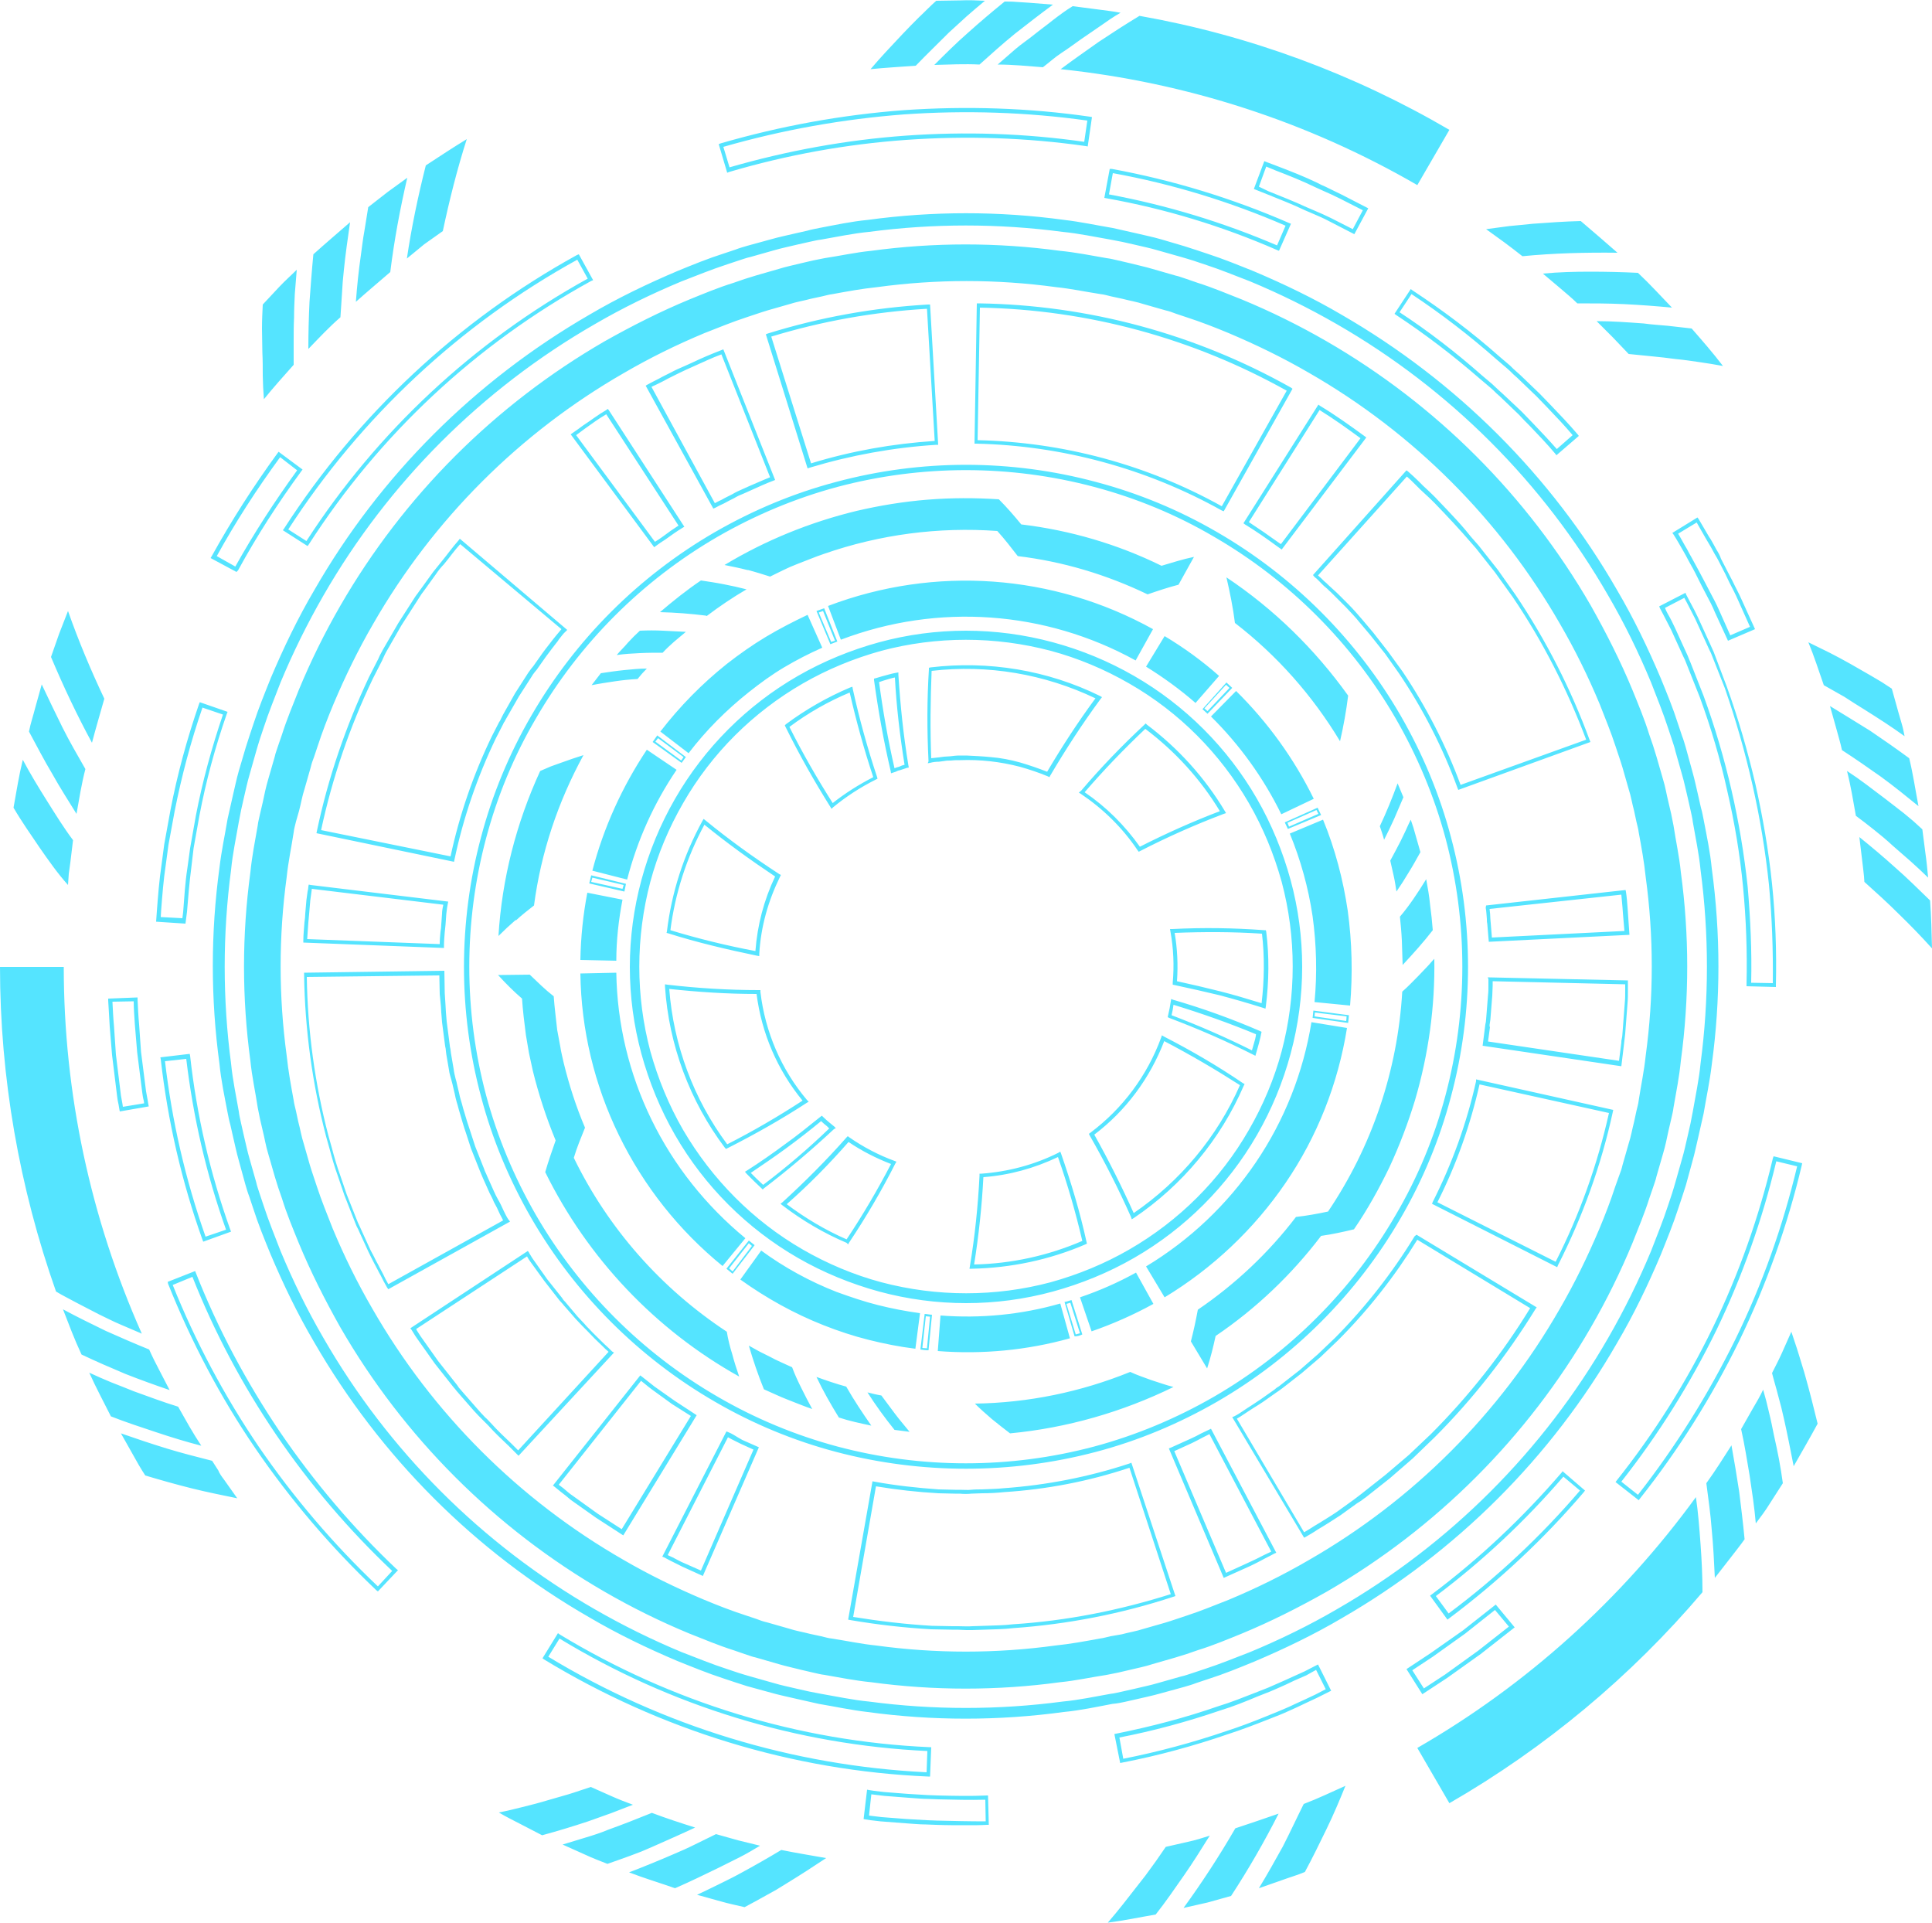 <?xml version="1.0" encoding="UTF-8"?>
<!DOCTYPE svg PUBLIC '-//W3C//DTD SVG 1.0//EN'
          'http://www.w3.org/TR/2001/REC-SVG-20010904/DTD/svg10.dtd'>
<svg height="497.5" preserveAspectRatio="xMidYMid meet" version="1.0" viewBox="0.0 -0.1 500.0 497.5" width="500.0" xmlns="http://www.w3.org/2000/svg" xmlns:xlink="http://www.w3.org/1999/xlink" zoomAndPan="magnify"
><g id="change1_1"
  ><path d="M131.6,315.5c-0.5-0.7-0.9-1.6-1.3-2.4c-0.2-0.4-0.4-0.9-0.6-1.3c-0.2-0.4-0.5-1-0.8-1.5 c-0.4-0.7-0.8-1.5-1.1-2.2l-1.7-3.8c-0.1-0.2-0.2-0.5-0.3-0.7c-0.1-0.2-0.4-0.8-0.5-1.2l-2.3-5.8l-1.3-4c-0.6-1.7-1.1-3.4-1.6-5.1 c-0.3-0.9-0.5-1.9-0.8-2.8c-0.2-0.7-0.4-1.4-0.5-2l-0.5-2.1c-0.1-0.5-0.2-1-0.4-1.6c-0.2-0.8-0.4-1.6-0.5-2.5l-0.7-4.1 c0-0.3-0.1-0.5-0.1-0.8s-0.2-0.8-0.2-1.2l-0.8-6.2c-0.1-0.8-0.1-1.6-0.2-2.4c0-0.6-0.1-1.2-0.1-1.8l-0.2-3.1l-0.1-5.8l-36.3,0.5v0.5 c0.2,14.1,2.1,28.2,5.7,41.9c0.3,1,0.6,2.1,0.9,3.2c0.6,2.3,1.3,4.7,2.1,6.9l1.7,5l2.9,7.4c0.2,0.5,0.4,1,0.7,1.5l0.4,0.9l2.2,4.8 c0.5,1,1,2.1,1.5,3c0.3,0.6,0.6,1.1,0.9,1.7c0.3,0.6,0.5,1,0.8,1.5c0.5,1,1.1,2.2,1.7,3.2l0.3,0.4L132,316L131.6,315.5z M100.5,332.2c-0.5-0.9-1-1.8-1.4-2.7l-0.8-1.5c-0.3-0.6-0.6-1.2-0.9-1.7c-0.5-1-1-2-1.5-2.9l-2.2-4.8l-0.4-0.9 c-0.2-0.5-0.5-1-0.7-1.5l-2.9-7.3l-1.7-5c-0.8-2.2-1.5-4.6-2.1-6.9c-0.3-1-0.6-2.1-0.9-3.2c-3.5-13.4-5.4-27.2-5.6-41.1l34.3-0.4 l0.1,4.8l0.3,3.1c0,0.6,0.1,1.2,0.1,1.7c0.1,0.8,0.1,1.6,0.2,2.5l0.8,6.2c0.1,0.4,0.2,0.9,0.2,1.3c0,0.3,0.1,0.5,0.1,0.8l0.7,4.1 c0.1,0.9,0.4,1.7,0.6,2.5c0.1,0.5,0.3,1,0.4,1.6l0.5,2.1c0.1,0.6,0.3,1.4,0.5,2.1c0.3,0.9,0.5,1.9,0.8,2.8c0.5,1.7,1,3.5,1.6,5.2 l1.3,4l2.3,5.8c0.2,0.4,0.3,0.8,0.5,1.2c0.1,0.2,0.2,0.5,0.3,0.7l1.7,3.8c0.4,0.8,0.8,1.5,1.1,2.3c0.3,0.5,0.5,1,0.8,1.5 c0.2,0.5,0.4,0.8,0.6,1.3c0.3,0.7,0.7,1.3,1,2L100.5,332.2z M304.2,412.9l-11.4-34.5l-0.5,0.2c-10.6,3.5-21.5,5.6-32.6,6.4 c-1.8,0.2-3.7,0.2-5.6,0.3c-0.9,0-1.9,0-2.8,0.1c-0.9,0.1-1.9,0-2.9,0h-1.3l-4.2-0.1c-5.6-0.4-11.1-1-16.6-2l-0.5-0.1l-6.3,35.8 l0.5,0.1c7,1.2,14,2,21,2.4l5.3,0.1h1.5c0.7,0,1.5,0.1,2.3,0.1c0.5,0,1,0,1.5,0l3.1-0.1c2.5-0.1,5-0.1,7.5-0.4 c14.1-1,28-3.7,41.4-8.1L304.2,412.9z M262.2,420.2c-2.5,0.3-5,0.3-7.4,0.4l-3.1,0.1c-1.2,0.1-2.5,0-3.7,0h-1.5l-5.3-0.1 c-6.8-0.4-13.6-1.2-20.4-2.3l5.9-33.8c5.4,0.9,10.8,1.5,16.2,1.8l4.2,0.1h1.3c1,0.1,2,0.1,3,0c0.9,0,1.8-0.1,2.8-0.1 c1.9,0,3.8-0.1,5.7-0.3c11-0.7,21.9-2.8,32.4-6.3l10.7,32.7C289.7,416.6,276.1,419.3,262.2,420.2L262.2,420.2z M158.4,349.6 c-0.6-0.6-1.3-1.3-2-1.9c-1.3-1.3-2.7-2.6-4-4c-0.4-0.4-0.8-0.8-1.2-1.3c-0.6-0.6-1.1-1.2-1.7-1.8l-2.7-3.2l-0.5-0.6 c-0.3-0.3-0.6-0.6-0.8-1l-3.9-4.9l-3.6-5.1c-0.2-0.3-0.5-0.7-0.7-1.1c-0.1-0.2-0.3-0.4-0.4-0.7l-0.3-0.4l-30.4,20l0.3,0.4l0.5,0.8 c0.3,0.5,0.6,1,0.9,1.4l4.6,6.5l4.9,6.2c0.4,0.4,0.7,0.9,1.1,1.3c0.2,0.2,0.4,0.5,0.6,0.7l3.5,4c0.7,0.8,1.5,1.6,2.3,2.4l1.4,1.4 c1.7,1.9,3.6,3.7,5.4,5.4l2.1,2.1l0.4,0.4l24.7-26.7L158.4,349.6z M134.1,375.2l-1.7-1.7c-1.8-1.7-3.7-3.5-5.4-5.4 c-0.5-0.5-0.9-1-1.4-1.4c-0.8-0.8-1.5-1.6-2.2-2.4l-3.5-4c-0.2-0.2-0.4-0.5-0.6-0.7c-0.4-0.4-0.7-0.8-1-1.3l-4.9-6.2l-4.6-6.5 c-0.3-0.5-0.6-0.9-0.9-1.4l-0.2-0.4l28.7-18.8l0.1,0.2c0.2,0.4,0.5,0.8,0.7,1.1l3.7,5.1l3.9,5c0.3,0.3,0.6,0.7,0.9,1 c0.3,0.4,0.3,0.4,0.5,0.6l2.8,3.2c0.6,0.6,1.1,1.2,1.7,1.8c0.4,0.4,0.8,0.8,1.2,1.2c1.3,1.4,2.7,2.8,4,4c0.5,0.5,1,1,1.6,1.5 L134.1,375.2z M174.5,362.3l-5.1-3.6l-1.9-1.5l-1.4-1.1l-0.4-0.3l-22.6,28.5l0.4,0.3l1.6,1.3c0.9,0.7,1.7,1.3,2.6,2.1l6.5,4.6 l7.1,4.6l19-31.1L174.5,362.3z M160.9,395.6l-6.2-4l-6.4-4.6c-0.9-0.6-1.7-1.3-2.5-2l-1.2-0.9l21.3-26.9l1,0.8 c0.6,0.5,1.2,1,1.9,1.5l5.1,3.7l4.9,3.1L160.9,395.6z M189.9,371.2c-0.5-0.3-0.9-0.5-1.4-0.7l-0.5-0.2l-16.6,32.4l0.5,0.2 c0.6,0.3,1.1,0.6,1.7,0.9c1,0.5,2,1,3,1.5l5.3,2.4l14.5-33.3l-4.3-1.9C191.4,372.1,190.7,371.7,189.9,371.2z M181.4,406.3l-4.3-1.9 c-1-0.4-2-1-3-1.5l-1.3-0.6l15.6-30.5l0.9,0.5c0.8,0.4,1.6,0.8,2.4,1.2l3.3,1.5L181.4,406.3z M313,369.8c-0.7,0.3-1.4,0.7-2.1,1 c-0.9,0.5-1.9,1-2.8,1.4c-1.7,0.8-3.4,1.5-5.1,2.3l-0.5,0.2l14.2,33.5l6.9-3.1c1.3-0.6,2.6-1.3,3.9-2c0.8-0.4,1.6-0.8,2.3-1.2 l0.5-0.2l-16.9-32.1L313,369.8z M327.1,402.3c-1.3,0.7-2.6,1.3-3.9,1.9l-5.9,2.7l-13.4-31.5c1.5-0.7,3.1-1.4,4.6-2.1 c1-0.5,2-1,2.9-1.5l1.6-0.8l16,30.4L327.1,402.3z M298.3,430.5l5.9-1.7c1-0.3,2-0.6,2.9-0.9l2.9-1c3.9-1.2,7.7-2.8,11.4-4.3 c7.5-3.1,14.8-6.8,21.9-10.8c28.4-16.4,52-40,68.4-68.4c4.1-7.1,7.7-14.4,10.8-21.9c1.5-3.8,3.1-7.6,4.3-11.4l1-2.9 c0.3-1,0.7-1.9,0.9-2.9l1.7-5.9c0.6-2,1-4,1.4-5.9l0.7-3c0.2-1,0.5-2,0.6-3c0.7-4,1.5-8,1.9-12.1c2.2-16.2,2.2-32.6,0-48.8 c-0.4-4.1-1.3-8.1-1.9-12.1c-0.2-1-0.4-2-0.6-3l-0.7-3c-0.5-2-0.8-4-1.4-5.9l-1.7-5.9c-0.3-1-0.6-2-0.9-2.9l-1-2.9 c-1.2-3.9-2.8-7.7-4.3-11.4c-3.1-7.5-6.8-14.8-10.8-21.9c-16.4-28.4-40-52-68.4-68.4c-7.1-4.1-14.4-7.7-21.9-10.8 c-3.8-1.5-7.6-3.1-11.4-4.3l-2.9-1c-1-0.3-1.9-0.7-2.9-0.9l-5.9-1.7c-2-0.6-4-1-5.9-1.5l-3-0.7c-1-0.2-2-0.5-3-0.6 c-4-0.7-8-1.5-12.1-1.9c-16.2-2.2-32.6-2.2-48.8,0c-4.1,0.4-8.1,1.3-12.1,1.9c-1,0.2-2,0.4-3,0.6l-3,0.7c-2,0.5-4,0.9-5.9,1.5 l-5.9,1.7c-1,0.3-2,0.6-2.9,0.9l-2.9,1c-3.9,1.2-7.7,2.8-11.4,4.3c-7.5,3.1-14.8,6.8-21.9,10.8c-28.4,16.4-52,40-68.4,68.4 c-4.1,7.1-7.7,14.4-10.8,21.9c-1.5,3.8-3.1,7.6-4.3,11.4l-1,2.9c-0.3,1-0.7,1.9-0.9,2.9l-1.7,5.9c-0.6,2-1,4-1.4,5.9l-0.7,3 c-0.2,1-0.5,2-0.6,3c-0.7,4-1.5,8-1.9,12.1c-2.2,16.2-2.2,32.6,0,48.8c0.4,4.1,1.3,8.1,1.9,12.1c0.2,1,0.4,2,0.6,3l0.7,3 c0.5,2,0.8,4,1.4,5.9l1.7,5.9c0.3,1,0.6,2,0.9,2.9l1,2.9c1.2,3.9,2.8,7.7,4.3,11.4c3.1,7.5,6.8,14.8,10.8,21.9 c16.4,28.4,40,52,68.4,68.4c7.1,4.1,14.4,7.7,21.9,10.8c3.8,1.5,7.6,3.1,11.4,4.3l2.9,1c1,0.3,1.9,0.7,2.9,0.9l5.9,1.7 c2,0.6,4,1,5.9,1.5l3,0.7c1,0.2,2,0.5,3,0.6c4,0.7,8,1.5,12.1,1.9c16.2,2.2,32.6,2.2,48.8,0c4.1-0.4,8.1-1.3,12.1-1.9 c1-0.2,2-0.4,3-0.6l3-0.7C294.5,431.5,296.5,431.1,298.3,430.5L298.3,430.5z M287.4,423.3c-0.9,0.2-1.9,0.5-2.8,0.6 c-3.8,0.7-7.6,1.4-11.5,1.8c-15.4,2.1-30.9,2.1-46.3,0c-3.9-0.4-7.6-1.2-11.5-1.8c-1-0.1-1.9-0.4-2.8-0.6l-2.8-0.6 c-1.9-0.5-3.8-0.8-5.6-1.4l-5.6-1.6c-0.9-0.2-1.8-0.5-2.8-0.9l-2.7-0.9c-3.7-1.2-7.3-2.6-10.9-4.1c-7.1-3-14.1-6.4-20.8-10.3 c-27-15.5-49.4-37.9-64.9-64.9c-3.9-6.7-7.3-13.6-10.3-20.8c-1.4-3.6-2.9-7.2-4.1-10.9l-0.9-2.7c-0.3-0.9-0.6-1.8-0.9-2.8l-1.6-5.6 c-0.6-1.8-0.9-3.8-1.4-5.6l-0.6-2.8c-0.2-0.9-0.5-1.9-0.6-2.8c-0.7-3.8-1.4-7.6-1.8-11.5c-2.1-15.4-2.1-30.9,0-46.3 c0.4-3.9,1.2-7.6,1.8-11.5c0.1-1,0.4-1.9,0.6-2.8l0.8-2.8c0.5-1.9,0.8-3.8,1.4-5.6l1.6-5.6c0.2-0.9,0.5-1.8,0.9-2.8l0.9-2.7 c1.2-3.7,2.6-7.3,4.1-10.9c3-7.1,6.4-14.1,10.3-20.8c15.5-27,37.9-49.4,64.9-64.9c6.7-3.9,13.6-7.3,20.8-10.3 c3.6-1.4,7.2-2.9,10.9-4.1l2.7-0.9c0.9-0.3,1.8-0.6,2.8-0.9l5.6-1.6c1.8-0.6,3.8-0.9,5.6-1.4l2.8-0.6c0.9-0.2,1.9-0.5,2.8-0.6 c3.8-0.7,7.6-1.4,11.5-1.8c15.4-2.1,30.9-2.1,46.3,0c3.9,0.4,7.6,1.2,11.5,1.8c1,0.1,1.9,0.4,2.8,0.6l2.8,0.6 c1.9,0.5,3.8,0.8,5.6,1.4l5.6,1.6c0.9,0.2,1.8,0.5,2.8,0.9l2.7,0.9c3.7,1.2,7.3,2.6,10.9,4.1c7.1,3,14.1,6.4,20.8,10.3 c27,15.5,49.4,37.9,64.9,64.9c3.9,6.7,7.3,13.6,10.3,20.8c1.4,3.6,2.9,7.2,4.1,10.9l0.9,2.7c0.3,0.9,0.6,1.8,0.9,2.8l1.6,5.6 c0.6,1.8,0.9,3.8,1.4,5.6l0.6,2.8c0.2,0.9,0.5,1.9,0.6,2.8c0.7,3.8,1.4,7.6,1.8,11.5c2.1,15.4,2.1,30.9,0,46.3 c-0.4,3.9-1.2,7.6-1.8,11.5c-0.1,1-0.4,1.9-0.6,2.8l-0.6,2.8c-0.5,1.9-0.8,3.8-1.4,5.6l-1.6,5.6c-0.2,0.9-0.5,1.8-0.9,2.8L418,307 c-1.2,3.7-2.6,7.3-4.1,10.9c-3,7.1-6.4,14.1-10.3,20.8c-15.5,27-37.9,49.4-64.9,64.9c-6.7,3.9-13.6,7.3-20.8,10.3 c-3.6,1.4-7.2,2.9-10.9,4.1l-2.7,0.9c-0.9,0.3-1.8,0.6-2.8,0.9l-5.6,1.6c-1.8,0.6-3.8,0.9-5.6,1.4L287.4,423.3z M291,440.3l3.1-0.7 c2.1-0.5,4.1-0.9,6.2-1.5l6.2-1.7c1-0.3,2.1-0.6,3.1-1l3-1c4.1-1.3,8-2.9,11.9-4.5c7.8-3.3,15.5-7,22.8-11.3 c29.6-17.1,54.2-41.6,71.2-71.2c4.3-7.3,8-15,11.3-22.8c1.6-4,3.2-7.9,4.5-11.9l1-3c0.3-1,0.7-2.1,1-3.1l1.7-6.2 c0.6-2.1,1-4.1,1.5-6.2l0.7-3.1c0.2-1,0.5-2.1,0.7-3.1c0.7-4.2,1.6-8.3,2.1-12.6c2.3-16.9,2.3-33.9,0-50.8 c-0.4-4.2-1.3-8.4-2.1-12.6c-0.2-1-0.4-2.1-0.7-3.1l-0.7-3.1c-0.5-2.1-0.9-4.1-1.5-6.2l-1.7-6.2c-0.3-1-0.6-2.1-1-3.1l-1-3 c-1.3-4.1-2.9-8-4.5-11.9c-3.3-7.8-7-15.5-11.3-22.8c-17-29.6-41.6-54.1-71.2-71.2c-7.3-4.3-15-8-22.8-11.3c-4-1.6-7.9-3.2-11.9-4.5 l-3-1c-1-0.3-2.1-0.7-3.1-1l-6.1-1.8c-2.1-0.6-4.1-1-6.2-1.5l-3.1-0.7c-1-0.2-2.1-0.5-3.1-0.7c-4.2-0.7-8.3-1.6-12.6-2.1 c-16.9-2.3-33.9-2.3-50.8,0c-4.2,0.4-8.4,1.3-12.6,2.1c-1,0.2-2.1,0.4-3.1,0.7l-3.1,0.7c-2.1,0.5-4.1,0.9-6.2,1.5l-6.2,1.7 c-1,0.3-2.1,0.6-3.1,1l-3,1c-4.1,1.3-8,2.9-11.9,4.5c-7.8,3.3-15.5,7-22.8,11.3c-29.6,17.1-54.2,41.6-71.2,71.2 c-4.3,7.3-8,15-11.3,22.8c-1.6,4-3.2,7.9-4.5,11.9l-1,3c-0.3,1-0.7,2.1-1,3.1l-1.8,6.1c-0.6,2.1-1,4.1-1.5,6.2l-0.7,3.1 c-0.2,1-0.5,2.1-0.7,3.1c-0.7,4.2-1.6,8.3-2.1,12.6c-2.3,16.9-2.3,33.9,0,50.8c0.4,4.2,1.3,8.4,2.1,12.6c0.2,1,0.4,2.1,0.7,3.1 l0.7,3.1c0.5,2.1,0.9,4.1,1.5,6.2l1.7,6.2c0.3,1,0.6,2.1,1,3.1l1,3c1.3,4.1,2.9,8,4.5,11.9c3.3,7.8,7,15.5,11.3,22.8 c17.1,29.6,41.6,54.2,71.2,71.2c7.3,4.3,15,8,22.8,11.3c4,1.6,7.9,3.2,11.9,4.5l3,1c1,0.3,2.1,0.7,3.1,1l6.2,1.7 c2.1,0.6,4.1,1,6.2,1.5l3.1,0.7c1,0.2,2.1,0.5,3.1,0.7c4.2,0.7,8.3,1.6,12.6,2.1c16.9,2.3,33.9,2.3,50.8,0c4.2-0.4,8.4-1.3,12.6-2.1 C289.1,440.7,290.1,440.5,291,440.3L291,440.3z M275,440.2c-16.6,2.2-33.5,2.2-50.1,0c-4.2-0.4-8.3-1.3-12.4-2 c-1-0.2-2.1-0.4-3.1-0.6l-3.1-0.7c-2.1-0.5-4.1-0.9-6.1-1.5l-6-1.7c-1-0.3-2.1-0.6-3-0.9l-3-1c-4-1.3-7.9-2.9-11.8-4.4 c-7.7-3.2-15.2-6.9-22.5-11.1c-29.2-16.8-53.4-41-70.2-70.2c-4.2-7.2-7.9-14.8-11.1-22.5c-1.5-3.9-3.1-7.8-4.4-11.8l-1-3 c-0.3-1-0.7-2-0.9-3l-1.7-6c-0.6-2-1-4.1-1.5-6.1l-0.7-3.1c-0.2-1-0.5-2.1-0.6-3.1c-0.7-4.1-1.6-8.2-2-12.4 c-2.2-16.6-2.2-33.5,0-50.1c0.4-4.2,1.3-8.3,2-12.4c0.2-1,0.4-2.1,0.6-3.1l0.7-3.1c0.5-2.1,0.9-4.1,1.5-6.1l1.7-6 c0.3-1,0.6-2.1,0.9-3l1-3c1.3-4,2.9-7.9,4.4-11.8c3.2-7.7,6.9-15.2,11.1-22.5c16.8-29.2,41-53.4,70.2-70.2 c7.2-4.2,14.8-7.9,22.5-11.1c3.9-1.5,7.8-3.1,11.8-4.4l3-1c1-0.3,2-0.7,3-0.9l6-1.7c2-0.6,4.1-1,6.1-1.5l3.1-0.7 c1-0.2,2.1-0.5,3.1-0.6c4.1-0.7,8.2-1.6,12.4-2c16.6-2.2,33.5-2.2,50.1,0c4.2,0.4,8.3,1.3,12.4,2c1,0.2,2.1,0.4,3.1,0.6l3.1,0.7 c2.1,0.5,4.1,0.9,6.1,1.5l6,1.7c1,0.3,2.1,0.6,3,0.9l3,1c4,1.3,7.9,2.9,11.8,4.4c7.7,3.2,15.2,6.9,22.5,11.1 c29.2,16.8,53.4,41,70.2,70.2c4.2,7.2,7.9,14.8,11.1,22.5c1.5,3.9,3.1,7.8,4.4,11.8l1,3c0.3,1,0.7,2,0.9,3l1.7,6 c0.6,2,1,4.1,1.5,6.1l0.7,3.1c0.2,1,0.5,2.1,0.6,3.1c0.7,4.1,1.6,8.2,2,12.4c2.2,16.6,2.2,33.5,0,50.1c-0.4,4.2-1.3,8.3-2,12.4 c-0.2,1-0.4,2.1-0.6,3.1l-0.7,3.1c-0.5,2.1-0.9,4.1-1.5,6.1l-1.7,6c-0.3,1-0.6,2.1-0.9,3l-1,3c-1.3,4-2.9,7.9-4.4,11.8 c-3.2,7.7-6.9,15.2-11.1,22.5c-16.8,29.2-41,53.4-70.2,70.2c-7.2,4.2-14.8,7.9-22.5,11.1c-3.9,1.5-7.8,3.1-11.8,4.4l-3,1 c-1,0.3-2,0.7-3,0.9l-6,1.7c-2,0.6-4.1,1-6.1,1.5l-3.1,0.7c-1,0.2-2.1,0.5-3.1,0.6C283.4,438.9,279.3,439.8,275,440.2L275,440.2z M28.4,265.6l0.6,7.3l1.3,10.6c0.1,0.8,0.2,1.5,0.4,2.3l0.2,1.2l0.1,0.5l7.5-1.3l-0.1-0.5l-0.2-1.2c-0.1-0.7-0.3-1.5-0.4-2.2 l-1.3-10.2L36,265c-0.2-2.1-0.3-4.3-0.4-6.5v-0.5l-7.6,0.3v0.5C28.1,260.9,28.3,263.3,28.4,265.6L28.4,265.6z M34.6,259 c0,2.1,0.2,4.1,0.3,6l0.6,7.2l1.3,10.3c0.1,0.7,0.2,1.5,0.4,2.2c0,0.2,0.1,0.4,0.1,0.7l-5.5,0.9c0-0.2-0.1-0.5-0.1-0.7 c-0.1-0.7-0.3-1.5-0.4-2.2L30,272.8l-0.5-7.4c-0.2-2.1-0.3-4.2-0.4-6.3L34.6,259z M49.1,272.6l-7.6,0.9l0.1,0.5 c1.8,15.9,5.4,31.6,10.8,46.7l0.2,0.5l7.2-2.6l-0.2-0.5c-5.2-14.5-8.7-29.6-10.4-45L49.1,272.6z M53.2,319.9 c-5.2-14.7-8.7-29.9-10.5-45.4l5.5-0.6c1.8,15.1,5.2,29.9,10.3,44.2L53.2,319.9z M240.2,459.6h0.5l0.3-7.6h-0.5 c-33.8-1.5-66.7-11.6-95.7-29.2l-0.4-0.3l-4,6.5l0.4,0.3C170.9,447.6,205.1,458.1,240.2,459.6L240.2,459.6z M144.8,423.9 c28.8,17.5,61.5,27.5,95.2,29.1l-0.2,5.5c-34.6-1.7-68.2-11.9-97.9-29.9L144.8,423.9z M334.5,433.8l-2.2,1c-1.4,0.6-2.7,1.2-4.1,1.8 l-3.3,1.3c-3.1,1.2-6.3,2.5-9.6,3.5c-8.6,3-17.5,5.3-26.4,7.1l-0.5,0.1l1.5,7.5l0.5-0.1c9.3-1.8,18.5-4.3,27.5-7.4 c3.4-1.1,6.8-2.4,10.1-3.7l3.3-1.3c1.5-0.6,2.9-1.3,4.3-1.9l2.1-1l3.2-1.5l3.6-1.8l-3.4-6.8l-3.5,1.8L334.5,433.8z M340.6,432l2.5,5 l-2.7,1.4l-3.2,1.5l-2.2,1c-1.4,0.7-2.9,1.3-4.3,1.9l-3.2,1.3c-3.2,1.3-6.6,2.6-10,3.7c-8.8,3-17.7,5.4-26.8,7.2l-1-5.5 c8.8-1.7,17.6-4.1,26.1-7c3.3-1,6.5-2.3,9.6-3.6l3.3-1.3c1.4-0.6,2.8-1.2,4.1-1.8l2.1-1l3.2-1.4L340.6,432z M72.5,370.5 c-8.7-12.9-16.1-26.7-21.8-41.2l-0.2-0.5l-7.1,2.8l0.1,0.5c6,15,13.5,29.3,22.6,42.6c9.1,13.3,19.6,25.6,31.3,36.7l0.4,0.3l5.2-5.5 l-0.4-0.3C91.4,395.3,81.3,383.4,72.5,370.5L72.5,370.5z M97.8,410.4c-11.5-10.9-21.8-23-30.8-36.1c-8.9-13.1-16.4-27.2-22.3-41.9 l5.1-2.1c5.7,14.4,13,28.1,21.7,40.9c8.7,12.8,18.8,24.6,30,35.2L97.8,410.4z M255.4,464.5c-4.2,0.2-8.4,0.1-12.6,0l-2.7-0.1 c-1.7-0.1-3.4-0.2-5-0.3c-0.9-0.1-1.7-0.1-2.6-0.2l-3.8-0.3c-0.8-0.1-1.6-0.2-2.5-0.3l-1.3-0.2l-0.5-0.1l-0.9,7.6l0.5,0.1l1.3,0.2 c0.8,0.1,1.7,0.2,2.6,0.3l3.9,0.3l2.6,0.2c1.7,0.1,3.5,0.3,5.2,0.3l2.6,0.1c2.7,0.1,5.4,0.1,8.2,0.1c1.7,0,3.3,0,5-0.1h0.5l-0.2-7.6 L255.4,464.5z M242.5,471l-2.6-0.1c-1.7-0.1-3.5-0.2-5.2-0.3c-0.9-0.1-1.8-0.1-2.6-0.2l-3.9-0.3c-0.8-0.1-1.7-0.2-2.5-0.3l-0.8-0.1 l0.6-5.5l0.8,0.1c0.8,0.1,1.7,0.2,2.5,0.3l3.8,0.3l2.6,0.2c1.7,0.1,3.4,0.3,5.1,0.3l2.6,0.1c4,0.1,8.1,0.2,12.1,0.1l0.1,5.6 C250.9,471.2,246.6,471.1,242.5,471L242.5,471z M20,337.1c-1.8-1-3.7-1.9-5.5-3C5,307.2,0,278.7,0,250.1h16.5 c0,32.7,6.9,65,20.2,94.9c-1.9-0.8-3.7-1.6-5.6-2.4c-1.9-0.8-3.6-1.7-5.5-2.6C23.7,339,21.9,338.1,20,337.1z M32.4,355.4 c-3.8-1.6-7.5-3.2-11.3-5l-1.3-2.9l-1.2-2.9l-2.3-5.9c3.7,2,7.4,3.8,11.1,5.6c3.8,1.7,7.5,3.3,11.2,4.8c0.8,1.8,1.7,3.6,2.6,5.3 l2.7,5.2C40.1,358.3,36.2,356.9,32.4,355.4z M40.4,370.5c-3.9-1.3-7.9-2.6-11.7-4.1c-1.9-3.8-3.9-7.5-5.6-11.3 c1.9,0.9,3.8,1.7,5.7,2.5c2,0.8,3.9,1.5,5.8,2.3c3.9,1.4,7.6,2.8,11.5,4L49,369c0.5,0.8,1,1.7,1.5,2.5l1.6,2.5 C48.2,373,44.3,371.8,40.4,370.5z M58,382.8l3.4,4.8c-3.9-0.8-7.9-1.6-11.9-2.6s-7.9-2.1-11.9-3.3c-1.2-1.8-2.2-3.6-3.2-5.4 l-3.1-5.5c4,1.4,7.9,2.7,11.8,3.9c3.9,1.2,7.9,2.2,11.8,3.2l1.6,2.5C56.8,381.2,57.4,382,58,382.8L58,382.8z M152.2,471.2 c-3.9,1.3-7.9,2.5-11.9,3.6l-5.6-2.9c-1.9-1-3.8-1.9-5.6-3c2.1-0.4,4.1-0.9,6.1-1.4c2-0.5,4-1,6-1.6s3.9-1.1,5.9-1.7 s3.9-1.3,5.8-1.9l5.4,2.4c1.8,0.8,3.6,1.5,5.5,2.2c-1.9,0.7-3.8,1.5-5.7,2.2S154.1,470.5,152.2,471.2L152.2,471.2z M163.1,480.1 c-1.9,0.7-3.9,1.4-5.9,2.1c-2-0.8-3.9-1.5-5.8-2.4l-5.8-2.6c2-0.6,4-1.2,5.9-1.8c2-0.6,3.9-1.2,5.8-2c3.9-1.4,7.7-2.9,11.4-4.4 c3.7,1.4,7.4,2.6,11.2,3.8c-3.6,1.7-7.3,3.3-11.1,5L166,479L163.1,480.1z M186,483.2c-3.7,1.8-7.4,3.6-11.3,5.3 c-4-1.4-8-2.6-11.9-4.1c3.9-1.5,7.8-3.1,11.5-4.7c1.9-0.8,3.7-1.6,5.5-2.5s3.7-1.8,5.5-2.7l5.7,1.6c1.9,0.5,3.8,0.9,5.7,1.4 c-1.7,1-3.5,2.1-5.3,3S187.8,482.3,186,483.2z M202.2,478.6c3.9,0.8,7.7,1.4,11.6,2.1c-3.3,2.2-6.7,4.4-10.3,6.6l-2.6,1.6l-2.7,1.5 c-1.8,1-3.6,2-5.5,3c-2.1-0.5-4.1-0.9-6.2-1.5l-6.1-1.7c1.9-0.9,3.8-1.8,5.6-2.7c1.8-0.9,3.7-1.8,5.5-2.8 C195.2,482.7,198.7,480.7,202.2,478.6L202.2,478.6z M309.8,480.1c-1.1,1.7-2.2,3.4-3.4,5.1c-2.3,3.3-4.7,6.8-7.3,10.1 c-4.1,0.7-8.3,1.6-12.4,2.1c2.7-3.1,5.3-6.5,7.8-9.7c1.3-1.6,2.5-3.2,3.7-4.9c1.2-1.6,2.3-3.3,3.5-5l5.7-1.3c1.9-0.4,3.8-1,5.7-1.6 C311.9,476.7,310.9,478.4,309.8,480.1z M330.9,469.2c-3.7,7.3-7.8,14.4-12.3,21.3l-6.1,1.7l-6.2,1.4c4.8-6.6,9.3-13.5,13.4-20.6 C323.4,471.8,327.1,470.5,330.9,469.2L330.9,469.2z M337.4,466.7c3.7-1.4,7.2-3.1,10.8-4.7c-1.5,3.7-3.1,7.5-4.9,11.2 c-1.8,3.7-3.6,7.4-5.6,11.1c-1.9,0.8-4,1.4-5.9,2.1l-6,2.1c2.2-3.6,4.2-7.2,6.2-10.8C333.9,474,335.6,470.3,337.4,466.7z M366.1,319.8c-5.8,9.5-12.7,18.3-20.5,26.2l-4.5,4.3l-4.7,4.1l-5,3.9c-0.3,0.3-0.7,0.5-1,0.7l-0.6,0.5l-3.4,2.4 c-0.7,0.5-1.4,0.9-2.1,1.4l-1.4,0.9l-1.2,0.8c-0.7,0.5-1.5,1-2.3,1.4l-0.5,0.2l18.6,31.2l0.4-0.2c1-0.6,2.1-1.2,3.1-1.9l1.5-0.9 l1.6-1c0.9-0.6,1.9-1.2,2.8-1.8l4.3-3.1l0.8-0.5c0.5-0.3,0.9-0.7,1.4-1l6.2-4.9l6-5.2l5.7-5.5c10-10,18.7-21.2,26.1-33.2l0.3-0.4 l-31.1-18.8L366.1,319.8z M396,338.4c-7.2,11.8-15.9,22.8-25.7,32.6l-5.7,5.4l-6,5.1l-6.2,4.9c-0.4,0.3-0.9,0.7-1.3,1l-0.8,0.6 l-4.3,3.1c-0.9,0.6-1.8,1.2-2.8,1.8l-1.6,1c-0.5,0.3-1,0.6-1.5,0.9c-0.8,0.5-1.7,1.1-2.6,1.6L320.1,367c0.7-0.4,1.3-0.8,1.9-1.2 c0.4-0.3,0.8-0.5,1.2-0.8l1.4-0.9c0.7-0.4,1.4-0.9,2.2-1.4l3.4-2.4l0.6-0.4c0.4-0.3,0.7-0.5,1.1-0.8l5-3.9l4.8-4.1l4.6-4.4 c7.8-7.8,14.7-16.6,20.5-26L396,338.4z M340.2,149.2c0.7,0.5,1.3,1.2,1.9,1.8c0.4,0.4,0.7,0.7,1.1,1c0.4,0.3,0.8,0.8,1.2,1.1 c0.6,0.6,1.2,1.2,1.8,1.8c0.6,0.6,1.4,1.4,2.1,2.1c1.2,1.3,2.5,2.6,3.6,4l2.7,3.2l3.9,4.9l3.6,5.1c6.2,9.2,11.3,19.2,15.1,29.6 l0.2,0.5l34.2-12.4l-0.2-0.5c-4.9-13.3-11.3-25.9-19.2-37.6l-4.6-6.5l-4.9-6.2c-0.7-0.8-1.4-1.6-2.1-2.4l-1.3-1.6 c-1.6-1.9-3.3-3.7-4.9-5.4c-0.8-0.8-1.5-1.6-2.3-2.4c-0.7-0.8-1.6-1.6-2.4-2.4l-1.4-1.3l-1.3-1.3c-0.8-0.8-1.7-1.6-2.6-2.4l-0.4-0.3 l-24.2,27.1L340.2,149.2z M364.1,123.2c0.7,0.6,1.4,1.3,2.1,2c0.4,0.4,0.9,0.9,1.3,1.3l1.4,1.3c0.8,0.7,1.6,1.5,2.4,2.3 s1.5,1.6,2.3,2.4c1.6,1.7,3.3,3.5,4.9,5.3c0.4,0.5,0.9,1,1.4,1.6c0.7,0.8,1.4,1.6,2.1,2.4l4.9,6.2l4.6,6.4 c7.8,11.5,14.1,23.9,19,36.9L378,203c-3.8-10.3-8.9-20.2-15-29.3l-3.7-5.1l-3.9-5l-2.7-3.2c-1.2-1.4-2.4-2.8-3.7-4.1 c-0.7-0.7-1.4-1.4-2.1-2.1c-0.7-0.7-1.2-1.2-1.9-1.8c-0.4-0.4-0.8-0.7-1.2-1.1c-0.4-0.4-0.7-0.7-1.1-1c-0.5-0.5-1-1-1.6-1.5 L364.1,123.2z M382,279.7c-2.4,10.8-6.2,21.3-11.2,31.2l-0.2,0.5l32.4,16.4l0.2-0.5c6.4-12.6,11.2-25.9,14.2-39.7l0.1-0.5l-35.5-7.9 L382,279.7z M416.4,287.9c-3,13.4-7.6,26.3-13.8,38.5L372,311c4.9-9.7,8.5-19.9,10.9-30.5L416.4,287.9z M385.2,253.2 c0,0.6,0,1.2,0,1.8c0,0.8,0,1.6-0.1,2.4l-0.5,6.3c0,0.4-0.1,0.9-0.2,1.3c0,0.3-0.1,0.5-0.1,0.8l-0.6,4.7l35.9,5.3l0.7-5.8 c0-0.3,0.1-0.6,0.1-0.9c0.1-0.6,0.1-1.1,0.2-1.7l0.6-7.9c0.1-1.1,0.1-2.2,0.1-3.3c0-0.7,0-1.3,0-2.1v-0.5l-36.3-0.8L385.2,253.2z M385.5,265.1c0.1-0.4,0.1-0.9,0.2-1.3l0.5-6.3c0-0.8,0.1-1.7,0.1-2.5c0-0.4,0-0.8,0-1.2l34.3,0.8c0,0.5,0,1,0,1.5 c0,1.1,0,2.2-0.1,3.2l-0.6,7.9c0,0.5-0.1,1.1-0.2,1.6c-0.1,0.3-0.1,0.6-0.1,0.9l-0.6,4.7l-33.9-5l0.5-3.7 C385.5,265.6,385.5,265.3,385.5,265.1L385.5,265.1z M384.5,234.8c0.2,1,0.2,2,0.3,2.9c0,0.4,0,0.8,0.1,1.2l0.4,4.7l36.4-1.8 l-0.4-5.8c0-0.5-0.1-0.9-0.1-1.4c-0.1-1.3-0.2-2.6-0.4-3.9l-0.1-0.5l-36.1,4L384.5,234.8z M419.6,231.4c0.1,1.1,0.2,2.2,0.3,3.3 c0,0.5,0.1,0.9,0.1,1.4l0.4,4.7l-34.3,1.7l-0.3-3.7l-0.1-1.2c0-0.8-0.1-1.7-0.2-2.5L419.6,231.4z M322.2,135.6 c2.8,1.7,5.5,3.6,8.1,5.5l1.4,1l21.9-29l-0.4-0.3c-3.7-2.7-7.6-5.5-11.6-7.9l-0.4-0.3l-19.4,30.7L322.2,135.6z M341.5,106 c3.7,2.3,7.2,4.8,10.6,7.3l-20.6,27.4l-0.6-0.4c-2.5-1.8-5.1-3.6-7.7-5.3L341.5,106z M374.5,434.1l8.7-6.2l8.8-6.9l-4.9-5.9 l-8.5,6.7l-8.4,5.9l-6.2,4.1l4.1,6.5L374.5,434.1z M370.8,428.6l8.4-6l7.7-6.1l3.6,4.3l-7.9,6.2l-8.6,6.2l-5.5,3.6l-3-4.7 L370.8,428.6z M370.5,412.5l-0.4,0.3l4.5,6.2l0.4-0.3c12.8-9.6,24.5-20.5,34.9-32.7l0.3-0.4l-5.8-5l-0.3,0.4 C394.1,392.6,382.9,403.2,370.5,412.5L370.5,412.5z M404.6,382l4.3,3.6c-10.1,11.8-21.5,22.5-34,31.8l-3.3-4.5 C383.6,403.9,394.7,393.5,404.6,382L404.6,382z M443.5,168.6c-0.3-0.7-0.6-1.3-0.9-2l-3.2-7c-0.6-1.3-1.3-2.6-2-3.9l-1-1.9l-0.2-0.5 l-6.8,3.5l0.2,0.5l1,1.9c0.6,1.2,1.3,2.5,1.9,3.7l3.1,6.8c0.3,0.6,0.6,1.2,0.8,1.8l3.5,8.8c2.9,7.9,5.3,16,7.1,24.2 c1.9,8.2,3.3,16.5,4.1,24.9c0.8,8.4,1.1,16.8,0.9,25.2v0.5l7.6,0.2v-0.5c0.2-8.7-0.1-17.5-1-26.2c-0.9-8.7-2.4-17.3-4.3-25.8 c-2-8.5-4.4-16.9-7.4-25.2L443.5,168.6z M457.8,228.8c0.8,8.5,1.1,17,1,25.5l-5.6-0.1c0.2-8.3-0.2-16.6-0.9-24.8 c-1.8-16.9-5.6-33.5-11.4-49.4l-3.5-8.9c-0.3-0.6-0.5-1.3-0.8-1.9l-3.1-6.8c-0.6-1.3-1.2-2.5-1.9-3.7c-0.3-0.5-0.5-1-0.7-1.5l5-2.6 l0.8,1.5c0.7,1.3,1.3,2.6,2,3.9l3.2,7c0.3,0.7,0.6,1.3,0.9,1.9l3.6,9.1C452.1,194.5,456,211.5,457.8,228.8L457.8,228.8z M401.3,104.7l-2.8-2.9l-5.1-4.9l-0.9-0.8c-0.6-0.5-1.1-1-1.7-1.6l-2.7-2.3c-7.1-6.3-14.7-12-22.6-17.2l-0.4-0.3l-4.2,6.4l0.4,0.3 c7.6,5,14.9,10.6,21.8,16.6l2.6,2.2c0.6,0.5,1.1,1,1.6,1.5l0.9,0.8l4.9,4.7c0.9,1,1.8,1.9,2.8,2.9c2.2,2.3,4.5,4.7,6.6,7.2l0.3,0.4 l5.8-5l-0.3-0.4C406,109.6,403.6,107.1,401.3,104.7L401.3,104.7z M402.9,116.1c-2.1-2.4-4.2-4.6-6.3-6.8c-0.9-0.9-1.8-1.9-2.8-2.9 l-5-4.7l-0.9-0.8c-0.5-0.5-1.1-1-1.7-1.6l-2.6-2.2c-6.8-6-13.9-11.5-21.4-16.4l3.1-4.7c7.7,5.1,15.1,10.8,22,16.9l2.7,2.3 c0.6,0.5,1.1,1,1.7,1.6l0.9,0.8l5.1,4.9l2.8,2.9c2.2,2.3,4.4,4.6,6.5,7.1L402.9,116.1z M458.8,299.7c-3.6,15.2-8.8,29.9-15.6,43.9 c-6.8,14-15.1,27.2-24.8,39.4l-0.3,0.4l6,4.7l0.3-0.4c10-12.6,18.6-26.3,25.7-40.8c7-14.5,12.5-29.8,16.2-45.5l0.1-0.5l-7.4-1.8 L458.8,299.7z M465.1,301.7c-3.7,15.5-9,30.5-16,44.8c-7,14.2-15.4,27.7-25.2,40.2l-4.3-3.4c9.6-12.2,17.8-25.3,24.6-39.2 c6.7-13.9,11.9-28.6,15.5-43.7L465.1,301.7z M444.2,142.1l-0.6-1.1c-0.4-0.7-0.8-1.5-1.3-2.2c-0.9-1.5-1.8-3.1-2.7-4.6l-0.3-0.4 l-6.5,4l0.3,0.4c0.9,1.4,1.8,3,2.6,4.4c0.4,0.7,0.8,1.4,1.2,2.2l0.6,1.1c0.4,0.7,0.8,1.4,1.2,2.2l1.7,3.4c0.4,0.8,0.8,1.5,1.2,2.3 c0.8,1.5,1.6,3,2.2,4.5l3.4,7.4l7-3l-3.5-7.7c-0.7-1.6-1.6-3.2-2.3-4.7l-1.2-2.3l-1.8-3.5C445.1,143.6,444.7,142.9,444.2,142.1z M447.6,150.7c0.8,1.5,1.6,3.1,2.3,4.7l3,6.7l-5.1,2.2l-2.9-6.5c-0.7-1.6-1.5-3.1-2.3-4.6c-0.4-0.8-0.8-1.5-1.2-2.3l-1.8-3.4 c-0.4-0.7-0.8-1.5-1.2-2.2l-0.6-1.1c-0.4-0.7-0.8-1.4-1.2-2.2c-0.8-1.3-1.5-2.7-2.3-4l4.8-2.9c0.8,1.4,1.6,2.8,2.4,4.2l1.3,2.2 l0.6,1.1c0.4,0.8,0.9,1.5,1.3,2.3l1.8,3.5L447.6,150.7z M440.1,399.5c0.3,4.1,0.5,8.3,0.5,12.4c-18.5,21.8-40.7,40.3-65.5,54.6 l-8.3-14.3c28.3-16.3,52.8-38.4,72.1-64.9C439.5,391.4,439.8,395.4,440.1,399.5z M450.1,385.9c0.5,4,1,8.1,1.4,12.3 c-1.2,1.7-2.5,3.3-3.8,5l-3.9,5c-0.2-4.2-0.4-8.3-0.8-12.4c-0.3-4.1-0.9-8.2-1.4-12.1c2.3-3.2,4.4-6.5,6.5-9.8 C448.8,377.8,449.5,381.9,450.1,385.9L450.1,385.9z M460.4,377.5c0.4,2.1,0.7,4.1,1,6.2L458,389c-1.1,1.8-2.4,3.5-3.6,5.1 c-0.2-2.1-0.4-4.1-0.7-6.2c-0.3-2.1-0.6-4.1-0.9-6.2c-0.7-4.1-1.3-8-2.2-12l2.9-5.1c1-1.7,2-3.4,2.8-5.1l0.8,2.9l0.7,2.9 c0.5,2,0.9,4,1.3,6C459.6,373.4,460,375.5,460.4,377.5L460.4,377.5z M467.3,356.3c1.1,3.9,2.1,7.9,3.1,12c-2,3.7-4.1,7.3-6.2,11 c-0.8-4.1-1.6-8.2-2.5-12.2l-0.7-3l-0.8-3c-0.5-2-1.1-3.9-1.6-5.9c0.9-1.8,1.8-3.5,2.6-5.3l2.4-5.4c0.6,1.9,1.3,3.8,1.9,5.8 C466.1,352.4,466.8,354.4,467.3,356.3L467.3,356.3z M500,245.3c-2.8-3.1-5.6-6-8.6-8.9c-2.9-2.9-5.9-5.6-8.9-8.3 c-0.1-2-0.4-3.9-0.6-5.8l-0.7-5.8c3.1,2.5,6.2,5.1,9.3,7.9c3.1,2.7,6,5.6,9,8.5C499.8,237,499.9,241.1,500,245.3z M485.1,214.7 c-1.6-1.3-3.2-2.5-4.8-3.7c-0.7-3.9-1.3-7.7-2.3-11.6c1.7,1.1,3.4,2.3,5,3.5s3.2,2.4,4.9,3.7c1.6,1.2,3.2,2.5,4.9,3.8l2.4,2l2.3,2.1 l0.8,6.2c0.3,2.1,0.5,4.2,0.7,6.3l-2.2-2.1l-2.3-2.1c-1.6-1.4-3.1-2.7-4.7-4.1C488.2,217.2,486.6,215.9,485.1,214.7L485.1,214.7z M486.8,200.9c-3.4-2.4-6.7-4.7-10.1-6.9c-0.4-1.9-1-3.8-1.5-5.7l-1.6-5.7c3.4,2.1,6.9,4.2,10.4,6.4c3.4,2.3,6.7,4.6,10.1,7.1 c1,4.1,1.6,8.2,2.4,12.4C493.3,205.9,490.1,203.3,486.8,200.9L486.8,200.9z M477.3,180.2c-1.7-1-3.6-2-5.3-3 c-1.3-3.7-2.5-7.5-4-11.1c1.8,0.9,3.7,1.8,5.5,2.7c1.8,0.9,3.6,1.9,5.4,2.9c1.8,1,3.6,2.1,5.4,3.1l2.7,1.6l2.6,1.7l1.7,6.1l0.9,3.1 c0.3,1,0.5,2.1,0.7,3.1c-3.3-2.4-6.9-4.7-10.4-6.9C480.7,182.4,479,181.3,477.3,180.2z M431.6,84.2c2.1,0.2,4.1,0.5,6.2,0.7 c2.8,3.2,5.5,6.3,8.1,9.7c-2.1-0.4-4.1-0.7-6.1-1c-2-0.3-4.1-0.6-6.2-0.8c-2.1-0.3-4.1-0.5-6.1-0.7l-3-0.3l-3-0.3l-4.1-4.3l-2.1-2.1 c-0.7-0.7-1.4-1.4-2.1-2.1c4.1,0,8,0.3,12.2,0.6C427.5,83.9,429.6,84,431.6,84.2z M411.6,70.2c4.1,0,8.2,0.1,12.3,0.3 c3.1,2.9,5.9,6,8.8,9c-4.2-0.4-8.2-0.7-12.3-0.9c-4.1-0.2-8.2-0.2-12.2-0.2c-1.4-1.4-2.9-2.6-4.4-3.9l-4.5-3.8 C403.4,70.3,407.5,70.2,411.6,70.2z M389.3,62.6l-4.7-3.4c2-0.3,4-0.5,6-0.8l3.1-0.3l3-0.3c4.1-0.3,8.2-0.6,12.4-0.7 c3.2,2.7,6.4,5.5,9.5,8.2c-8.2-0.1-16.4,0.1-24.6,0.9C392.5,65,390.9,63.8,389.3,62.6z M316.2,132l0.5,0.2l17.8-31.7l-0.4-0.3 c-24.7-13.9-52.5-21.4-80.8-21.8h-0.5l-0.6,36.3h0.5C274.8,115.2,296.7,121.1,316.2,132z M253.6,79.5c27.8,0.5,55.1,7.9,79.4,21.5 l-16.8,29.9c-19.4-10.8-41.1-16.6-63.2-17.1L253.6,79.5z M117.6,222.4c2.3-10.9,5.9-21.4,10.7-31.4l1.9-3.7c0.1-0.2,0.2-0.5,0.4-0.7 c0.1-0.2,0.4-0.8,0.6-1.1l3.1-5.4l3.4-5.3c0.2-0.4,0.5-0.7,0.7-1l0.5-0.6l2.4-3.4c0.5-0.7,1-1.3,1.5-2l1-1.3 c0.3-0.4,0.6-0.7,0.8-1.1c0.6-0.7,1.1-1.5,1.8-2.1l0.4-0.4L119,139.3l-0.3,0.4c-0.8,0.9-1.6,1.9-2.3,2.8c-0.3,0.4-0.7,0.9-1,1.3 s-0.8,1-1.2,1.5c-0.7,0.9-1.4,1.7-2.1,2.6l-3.1,4.3c-0.2,0.3-0.4,0.5-0.6,0.8c-0.3,0.5-0.7,0.9-1,1.4l-4.3,6.7l-4,6.9 c-0.3,0.5-0.5,1-0.8,1.5l-0.4,0.9l-2.4,4.7C89.5,187.8,84.9,201.2,82,215l-0.1,0.5l35.6,7.4L117.6,222.4z M83.1,214.7 c2.9-13.5,7.4-26.7,13.4-39.2l2.4-4.7c0.1-0.3,0.3-0.6,0.4-0.9c0.2-0.5,0.5-1,0.7-1.4l3.9-6.8l4.3-6.7c0.3-0.5,0.6-0.9,0.9-1.4 l0.6-0.8l3.1-4.3c0.6-0.9,1.3-1.8,2.1-2.6c0.4-0.5,0.8-1,1.2-1.5l1-1.3c0.6-0.8,1.3-1.6,2-2.4l26.2,22c-0.5,0.6-1,1.2-1.5,1.8 l-0.8,1c-0.3,0.4-0.7,0.9-1,1.3c-0.5,0.6-1,1.3-1.6,2.1l-2.4,3.4l-0.5,0.6c-0.3,0.4-0.5,0.7-0.8,1.1l-3.4,5.3l-3.1,5.5 c-0.2,0.4-0.4,0.8-0.6,1.2c-0.1,0.2-0.2,0.5-0.4,0.7l-1.9,3.7c-4.8,9.9-8.4,20.4-10.7,31.1L83.1,214.7z M209.6,120.9 c10.6-3.2,21.6-5.2,32.7-5.9h0.5l-2.1-36.3h-0.5c-14.1,0.8-28,3.3-41.5,7.5l-0.5,0.2l10.8,34.7L209.6,120.9z M239.9,79.8l2,34.2 c-10.8,0.7-21.6,2.6-32,5.8L199.6,87C212.7,83,226.2,80.6,239.9,79.8L239.9,79.8z M185.1,131.3c0.7-0.4,1.5-0.8,2.2-1.1l1.5-0.8 c0.4-0.2,0.8-0.4,1.2-0.6c0.8-0.5,1.7-0.9,2.5-1.2l2-0.9c1.8-0.8,3.7-1.7,5.6-2.4l0.5-0.2l-13.4-33.8l-0.5,0.2 c-2.6,1-5.2,2.1-7.7,3.3l-2,0.9c-1.2,0.5-2.3,1-3.4,1.6l-1.4,0.7c-0.6,0.3-1.2,0.6-1.7,0.9c-1,0.5-2,1-2.9,1.5l-0.5,0.3l17.5,31.8 L185.1,131.3z M171.1,98.8c0.6-0.3,1.2-0.6,1.7-0.9l1.4-0.7c1-0.5,2.2-1.1,3.3-1.6l2-0.9c2.3-1,4.7-2.2,7.2-3.1l12.6,31.8 c-1.8,0.7-3.5,1.5-5.2,2.2l-2,0.9c-0.9,0.4-1.8,0.8-2.6,1.3c-0.4,0.2-0.8,0.4-1.2,0.6c-0.4,0.2-1,0.5-1.5,0.8 c-0.5,0.2-1.2,0.6-1.8,0.9l-16.4-30.1C169.5,99.6,170.3,99.2,171.1,98.8L171.1,98.8z M169.7,141.2c0.8-0.6,1.7-1.2,2.5-1.7 c1.4-1,2.9-2.1,4.4-3l0.5-0.3l-19.5-30.1l-0.3-0.4l-0.4,0.3c-2.1,1.2-4,2.7-6,4c-0.9,0.7-1.8,1.3-2.8,2l-0.4,0.3l21.6,29.2 L169.7,141.2z M151.4,110.8c1.8-1.3,3.6-2.6,5.5-3.7l18.7,28.8c-1.4,0.9-2.7,1.8-4,2.8c-0.7,0.5-1.4,1-2.1,1.4l-20.4-27.6 L151.4,110.8z M114.9,245.2v-0.5c0-1.2,0.1-2.4,0.2-3.6c0.1-0.6,0.1-1.3,0.2-1.9l0.2-2.8c0.1-0.5,0.1-1.1,0.2-1.6l0.2-1.1l0.1-0.5 l-35.6-4.3l-0.5-0.1l-0.1,0.5c0,0.4-0.1,0.9-0.2,1.3c-0.1,0.7-0.2,1.5-0.3,2.2l-0.3,3.5c0,0.7-0.1,1.5-0.2,2.2 c-0.1,1.6-0.3,3.2-0.3,4.8v0.5L114.9,245.2z M79.8,238.6c0.1-0.7,0.1-1.5,0.2-2.2l0.3-3.5c0.1-0.7,0.2-1.4,0.3-2.2 c0-0.3,0.1-0.5,0.1-0.8l34,4.1c0,0.2,0,0.4-0.1,0.6c-0.1,0.6-0.2,1.1-0.2,1.7l-0.2,2.8c0,0.6-0.1,1.3-0.2,1.9 c-0.1,1-0.2,2.1-0.2,3.2l-34.3-1.3C79.6,241.4,79.7,240,79.8,238.6z M339.8,55.2c1.4,0.6,2.8,1.2,4.1,1.9l6.6,3.4l3.6-6.7l-6.8-3.5 c-1.4-0.7-2.9-1.4-4.3-2.1c-0.7-0.3-1.4-0.6-2.1-1c-3.3-1.6-6.9-3-10.3-4.3l-2.9-1.1l-0.5-0.2l-2.7,7.2l0.5,0.2l3,1.2 c3.2,1.3,6.6,2.6,9.7,4.1C338.4,54.6,339.1,54.9,339.8,55.2z M325.8,48.2l1.9-5.2l2.4,1c3.4,1.3,6.9,2.7,10.2,4.3l2.2,1 c1.4,0.6,2.9,1.3,4.3,2l5.9,3l-2.6,4.9l-5.7-2.9c-1.4-0.7-2.8-1.3-4.2-1.9l-2.1-0.9c-3.2-1.5-6.6-2.8-9.8-4.1L325.8,48.2z M287.2,43.6l-1.4,7.5l0.5,0.1c15.2,2.7,30,7.2,44.2,13.4l0.5,0.2l3.1-7l-0.5-0.2c-14.7-6.4-30.1-11.1-45.9-14H287.2z M332.7,58.3 l-2.2,5.1C316.5,57.4,302,53,287,50.2l1-5.5C303.4,47.5,318.4,52.1,332.7,58.3L332.7,58.3z M73.5,136.7l-0.3,0.4l6.4,4.1l0.3-0.4 c18.3-28.5,43.4-51.9,73.1-68.2l0.5-0.2l-3.7-6.7l-0.5,0.2C118.6,82.8,92.5,107.2,73.5,136.7z M149.4,67.1l2.7,4.9 c-29.5,16.3-54.5,39.6-72.8,67.9l-4.7-3C93.4,107.8,119.1,83.8,149.4,67.1z M48.4,235.8c0.3-3.7,0.6-7.5,1.1-11.3l0.6-5.1l1.5-8.4 c1.7-9,4.1-17.8,7.1-26.4l0.2-0.5l-7.2-2.5l-0.2,0.5c-3.1,9-5.6,18.1-7.4,27.5l-1.6,8.8l-0.7,5.3c-0.6,4-0.9,8-1.2,11.9l-0.2,2.8 l7.6,0.5L48.4,235.8z M47.2,237.5l-5.6-0.3l0.1-1.7c0.3-3.9,0.6-7.9,1.2-11.8l0.7-5.2l1.6-8.7c1.8-9.1,4.2-18.1,7.2-26.8l5.3,1.8 c-2.9,8.5-5.3,17.3-7,26.1l-1.5,8.5l-0.7,5.1c-0.6,3.8-0.8,7.6-1.1,11.4L47.2,237.5z M188.7,44.4c14.9-4.4,30.3-7.2,45.8-8.3 c15.5-1.1,31.1-0.6,46.5,1.6l0.5,0.1l1.1-7.6l-0.5-0.1c-15.9-2.3-32.1-2.8-48.1-1.7c-16.1,1.2-32,4.1-47.5,8.6l-0.5,0.2l2.2,7.4 L188.7,44.4z M234,29.5c15.8-1.1,31.7-0.6,47.4,1.6l-0.8,5.5c-15.3-2.2-30.8-2.7-46.2-1.6c-15.4,1.1-30.7,3.9-45.6,8.2l-1.6-5.3 C202.5,33.5,218.2,30.7,234,29.5L234,29.5z M61.6,147.5C66.5,138.5,72,130,78,121.8l0.3-0.4l-6.2-4.6l-0.3,0.4 c-6.2,8.5-11.9,17.4-17,26.6l-0.3,0.5l6.7,3.6L61.6,147.5z M56.1,143.8c4.9-8.9,10.4-17.4,16.4-25.6l4.4,3.4 c-5.8,8-11.2,16.3-16,24.9L56.1,143.8z M289.6,7.3c1.7-1.1,3.5-2.2,5.3-3.3c28.3,5,55.4,15,80.2,29.5l-8.3,14.3 c-28.3-16.4-59.8-26.6-92.3-30c3.2-2.4,6.5-4.7,9.9-7.1L287,9L289.6,7.3z M267.6,8.9c1.6-1.3,3.3-2.5,4.9-3.8 c1.7-1.3,3.3-2.5,5.1-3.6l6.2,0.8c2.1,0.3,4.2,0.5,6.2,0.9c-1.8,1-3.5,2.2-5.2,3.4c-1.7,1.2-3.4,2.3-5.1,3.5c-1.7,1.2-3.3,2.4-5,3.5 s-3.2,2.5-4.8,3.7c-3.9-0.3-7.8-0.7-11.7-0.7c1.5-1.3,3.1-2.7,4.6-4S266,10.2,267.6,8.9z M250.6,8.3c3-2.7,6.2-5.4,9.4-8 c1,0,2.1,0,3.1,0.1l3.1,0.2l6.3,0.5c-3.4,2.5-6.6,5-9.8,7.5c-3.2,2.6-6.2,5.3-9.2,8c-3.9-0.2-7.8,0-11.7,0.1 C244.6,13.9,247.5,11,250.6,8.3z M237,16.9c-3.9,0.3-7.8,0.5-11.7,0.9c2.6-3.1,5.4-6,8.2-9c1.4-1.5,2.9-3,4.3-4.4 c1.5-1.4,2.9-2.9,4.5-4.3l6.3-0.1c2.1-0.1,4.2,0,6.3,0.1c-1.6,1.3-3.2,2.7-4.7,4c-1.5,1.4-3.1,2.8-4.6,4.2 C242.7,11.2,239.8,14,237,16.9z M105.3,66.8c1.2-8.1,2.9-16.2,4.9-24.1c3.5-2.3,7-4.6,10.6-6.8c-2.5,7.8-4.5,15.8-6.2,23.8 c-1.6,1.1-3.2,2.3-4.8,3.4L105.3,66.8z M101,70.3c-3,2.6-6,5.1-8.9,7.7c0.3-4,0.7-8,1.3-12.1c0.3-2.1,0.5-4.1,0.9-6.2 c0.3-2.1,0.7-4.1,1-6.2l5-3.9l5.1-3.7C103.5,54.1,102,62.2,101,70.3z M79.8,90.2c0-4,0.1-8.1,0.3-12.2c0.3-4.1,0.6-8.2,1-12.3 c3.1-2.8,6.3-5.5,9.5-8.3c-0.6,4.2-1.2,8.3-1.6,12.3l-0.3,3.1l-0.2,3.1c-0.1,2.1-0.3,4.1-0.4,6.1C85.2,84.5,82.5,87.4,79.8,90.2z M67.9,91.1c0-2.1-0.1-4.1-0.1-6.2s0.1-4.1,0.2-6.2l4.3-4.6c1.4-1.5,3-2.9,4.5-4.4c-0.2,2.1-0.3,4.1-0.5,6.2 c-0.1,2.1-0.2,4.1-0.2,6.2c-0.1,2.1-0.1,4.1-0.1,6.2s0,4,0,6l-3.9,4.4c-1.3,1.5-2.6,3-3.8,4.5l-0.2-3.1l-0.1-3 C68,95.1,68,93.1,67.9,91.1z M23.8,192.1c-3.9-7.2-7.4-14.6-10.6-22.2l2.1-6l2.3-5.9c2.7,7.7,5.9,15.3,9.4,22.7 C25.9,184.6,24.8,188.3,23.8,192.1z M13.5,200.1c-2.1-3.5-4-7.2-6-10.9c0.4-2.1,1.1-4.1,1.6-6.1l1.7-6.1c1.8,3.8,3.6,7.6,5.4,11.2 c1.8,3.6,3.9,7.2,5.9,10.7c-1,3.8-1.6,7.7-2.3,11.6C17.7,207.1,15.5,203.7,13.5,200.1L13.5,200.1z M10.3,219.3 c-2.3-3.4-4.7-6.8-6.8-10.4l1.1-6.2l0.6-3.1l0.7-3.1c1.9,3.6,4.1,7.2,6.3,10.7c2.2,3.5,4.3,6.9,6.7,10.1l-0.7,5.8l-0.4,2.9l-0.2,2.9 C14.9,225.9,12.6,222.6,10.3,219.3L10.3,219.3z M209.3,285l-0.4-0.4c-6.7-7.9-10.9-17.7-12.1-28v-0.5h-0.5c-7.9,0-15.8-0.5-23.6-1.4 l-0.6-0.1v0.6c1,15.1,6.4,29.6,15.5,41.7l0.3,0.3l0.4-0.2c7.1-3.6,14-7.5,20.6-11.8L209.3,285z M188.2,296 c-8.7-11.7-13.9-25.7-15-40.2c7.5,0.8,15,1.3,22.6,1.3c1.3,10.2,5.4,19.7,11.9,27.6C201.4,288.8,194.9,292.6,188.2,296L188.2,296z M274.6,298.4l-0.2-0.5l-0.5,0.3c-6.2,3.1-13,4.9-19.9,5.4h-0.5v0.5c-0.4,7.9-1.2,15.7-2.5,23.5l-0.1,0.6h0.6 c10.1-0.2,20.1-2.3,29.4-6.3l0.4-0.2l-0.1-0.4C279.5,313.5,277.2,305.9,274.6,298.4L274.6,298.4z M252.1,327.1 c1.2-7.5,2-15,2.4-22.6c6.7-0.5,13.2-2.3,19.3-5.2c2.5,7.1,4.6,14.4,6.3,21.7C271.3,324.8,261.8,326.9,252.1,327.1z M216.3,291.8 l-0.4-0.4l-1.1-0.9c-0.6-0.5-1.2-1-1.8-1.6l-0.3-0.3l-0.4,0.3c-3.1,2.5-6.2,5-9.3,7.2c-3.1,2.3-6.4,4.6-9.7,6.7l-0.5,0.3l0.4,0.5 l0.7,0.7c0.4,0.4,0.8,0.8,1.2,1.2l2.3,2.2l0.3-0.3c6.3-4.8,12.3-9.9,18.1-15.3L216.3,291.8z M197.5,306.5l-1.7-1.6 c-0.4-0.4-0.8-0.8-1.2-1.2l-0.3-0.3c3.1-2.1,6.2-4.2,9.2-6.4c3-2.2,6.1-4.6,9-7c0.5,0.5,1,0.9,1.5,1.3l0.6,0.6 C209.3,297,203.6,301.9,197.5,306.5L197.5,306.5z M219.5,321.9l0.2-0.4c4.4-6.6,8.4-13.4,12-20.5l0.3-0.5l-0.5-0.2 c-4.1-1.5-8.1-3.6-11.7-6.1l-0.4-0.3l-0.3,0.3c-5.2,5.9-10.8,11.5-16.6,16.8l-0.5,0.4l0.5,0.4c5.1,3.9,10.7,7.2,16.6,9.7 L219.5,321.9z M219.6,295.4c3.4,2.3,7.1,4.2,11,5.7c-3.5,6.7-7.3,13.2-11.5,19.5c-5.5-2.4-10.7-5.5-15.5-9.1 C209.3,306.5,214.6,301.1,219.6,295.4L219.6,295.4z M227.5,334.1c14.8,4,30.3,4,45,0c7.3-2,14.4-4.9,21-8.7 c13.2-7.6,24.2-18.6,31.8-31.8c3.8-6.6,6.7-13.6,8.7-21c4-14.8,4-30.3,0-45c-2-7.3-4.9-14.4-8.7-21c-7.6-13.2-18.6-24.2-31.8-31.8 c-6.6-3.8-13.6-6.7-21-8.7c-14.8-4-30.3-4-45,0c-7.3,2-14.4,4.9-21,8.7c-13.2,7.6-24.2,18.6-31.8,31.8c-3.8,6.6-6.7,13.6-8.7,21 c-4,14.8-4,30.3,0,45c2,7.3,4.9,14.4,8.7,21c7.6,13.2,18.6,24.2,31.8,31.8C213.1,329.2,220.2,332.1,227.5,334.1L227.5,334.1z M176.8,292.3c-3.7-6.4-6.5-13.2-8.5-20.4c-3.8-14.3-3.8-29.4,0-43.8c1.9-7.1,4.8-14,8.5-20.4c7.4-12.9,18.1-23.5,30.9-30.9 c6.4-3.7,13.2-6.5,20.4-8.5c14.3-3.8,29.4-3.8,43.8,0c7.1,1.9,14,4.8,20.4,8.5c12.9,7.4,23.5,18.1,30.9,30.9 c3.7,6.4,6.5,13.2,8.5,20.4c3.8,14.3,3.8,29.4,0,43.8c-1.9,7.1-4.8,14-8.5,20.4c-7.4,12.9-18.1,23.5-30.9,30.9 c-6.4,3.7-13.2,6.5-20.4,8.5c-14.3,3.8-29.4,3.8-43.8,0c-7.1-1.9-14-4.8-20.4-8.5C194.9,315.8,184.3,305.1,176.8,292.3L176.8,292.3z M195.3,322.1l-1.5-1.2l-5.8,7.3l1.6,1.3L195.3,322.1z M188.7,328.1l5.1-6.5l0.8,0.7l-5,6.6L188.7,328.1z M242.7,349.5l0.7-9.2 c10.4,0.8,20.9-0.2,31-3.1l2.5,9C265.8,349.3,254.2,350.4,242.7,349.5L242.7,349.5z M227.2,337.6c3.6,0.9,7.2,1.6,10.9,2.1l-1.2,9.2 c-4.1-0.5-8.1-1.3-12.1-2.3c-4-1-7.9-2.3-11.7-3.8c-7.6-3-14.8-7-21.5-11.8l5.4-7.5c6,4.4,12.6,8,19.5,10.7 C220.1,335.5,223.6,336.7,227.2,337.6L227.2,337.6z M238.2,349.1c0.7,0.1,1.4,0.2,2.1,0.2l0.9-9.2c-0.6,0-1.3-0.2-1.9-0.2 L238.2,349.1z M240.7,340.6l-0.8,8.2l-1.2-0.1l0.9-8.2L240.7,340.6z M294,329.2l4.5,8.1c-5.1,2.8-10.5,5.2-16,7.1l-3-8.8 C284.5,333.9,289.3,331.8,294,329.2L294,329.2z M280.1,345.2l-2.8-8.9c-0.6,0.2-1.2,0.4-1.8,0.5l2.6,8.9 C278.8,345.7,279.5,345.5,280.1,345.2L280.1,345.2z M277,337l2.5,7.9l-1.1,0.3l-2.4-7.9L277,337z M192.9,320.3l-5.9,7.2 c-11.3-9.2-20.4-20.7-26.8-33.8c-6.4-13.1-9.8-27.4-10-41.9l9.3-0.2c0.2,13.2,3.3,26.1,9.1,38C174.4,301.5,182.7,311.9,192.9,320.3 L192.9,320.3z M189.5,350.3c0.5,1.9,1.1,3.8,1.8,5.8c-21.7-12.1-39.2-30.6-50.2-52.9c0.8-2.8,1.8-5.6,2.7-8.2 c-2.4-5.8-4.4-11.9-5.9-18c-0.3-1.5-0.7-3.1-1-4.6l-0.8-4.7c-0.4-3.1-0.8-6.3-1-9.4c-2.2-1.9-4.2-3.9-6.2-6.1l8.2-0.1 c2.1,2,4,3.9,6.2,5.6c0.2,2.9,0.6,5.8,0.9,8.7l0.8,4.3c0.2,1.4,0.6,2.9,0.9,4.3c1.4,5.7,3.2,11.3,5.5,16.7c-1,2.5-2.1,5.1-2.9,7.8 c8.9,18.3,22.6,33.8,39.6,45C188.4,346.4,188.9,348.4,189.5,350.3z M207.4,359.1c0.9,1.8,1.8,3.6,2.8,5.4c-2.1-0.7-4.2-1.6-6.3-2.4 c-2.1-0.8-4.1-1.8-6.2-2.7c-1.5-3.7-2.8-7.5-3.9-11.3c0.9,0.5,1.8,1,2.7,1.5l2.8,1.4c1.8,1,3.8,1.8,5.7,2.7 C205.7,355.6,206.5,357.3,207.4,359.1L207.4,359.1z M297.9,357c1.9,0.6,3.8,1.3,5.8,1.8c-13.3,6.5-27.6,10.6-42.3,12 c-1.6-1.2-3.2-2.5-4.7-3.7c-1.5-1.3-3-2.6-4.4-4c13.8-0.2,27.4-3,40.2-8.2C294.2,355.7,296,356.3,297.9,357L297.9,357z M219,358.7 c2,3.5,4.2,6.8,6.5,10.1c-2.8-0.6-5.7-1.2-8.4-2.1c-2.1-3.4-4.1-6.9-5.8-10.5C213.8,357.1,216.4,358,219,358.7L219,358.7z M231.6,365.7c1.2,1.6,2.5,3.1,3.8,4.7l-3.9-0.5c-2.5-3.1-4.9-6.4-7-9.7c1.2,0.3,2.4,0.6,3.6,0.8 C229.2,362.5,230.4,364.1,231.6,365.7z M283.6,375.6c11-2.9,21.5-7.3,31.4-13c19.7-11.4,36.1-27.8,47.5-47.5 c5.7-9.8,10.1-20.4,13-31.4c5.9-22,5.9-45.2,0-67.2c-2.9-11-7.3-21.5-13-31.4c-11.4-19.7-27.8-36.1-47.5-47.5 c-9.8-5.7-20.4-10.1-31.4-13c-22-5.9-45.2-5.9-67.2,0c-11,2.9-21.5,7.3-31.4,13c-19.7,11.4-36.1,27.8-47.5,47.5 c-5.7,9.8-10.1,20.4-13,31.4c-5.9,22-5.9,45.2,0,67.2c2.9,11,7.3,21.5,13,31.4c11.4,19.7,27.8,36.1,47.5,47.5 c9.8,5.7,20.4,10.1,31.4,13C238.4,381.4,261.6,381.4,283.6,375.6z M185.7,361.3c-19.5-11.3-35.7-27.5-47-47 c-5.6-9.7-10-20.2-12.9-31c-5.8-21.8-5.8-44.7,0-66.5c2.9-10.9,7.2-21.3,12.9-31c11.3-19.5,27.5-35.7,47-47c9.7-5.6,20.2-10,31-12.9 c21.8-5.8,44.7-5.8,66.5,0c10.9,2.9,21.3,7.2,31,12.9c19.5,11.3,35.7,27.5,47,47c5.6,9.7,10,20.2,12.9,31c5.8,21.8,5.8,44.7,0,66.5 c-2.9,10.9-7.2,21.3-12.9,31c-11.3,19.5-27.5,35.7-47,47c-9.7,5.6-20.2,10-31,12.9c-21.8,5.8-44.7,5.8-66.5,0 C205.9,371.3,195.5,367,185.7,361.3L185.7,361.3z M301.2,268.1l-0.5-0.3l-0.2,0.6c-3.6,9.8-9.9,18.3-18.3,24.6l-0.4,0.3l0.2,0.4 c3.9,6.8,7.5,13.9,10.7,21.1l0.2,0.6l0.5-0.3c12.6-8.5,22.5-20.4,28.5-34.3l0.2-0.4l-0.4-0.2C315.1,275.7,308.2,271.7,301.2,268.1 L301.2,268.1z M293.4,313.8c-3.1-6.9-6.5-13.7-10.2-20.3c8.2-6.2,14.4-14.6,18.1-24.2c6.7,3.5,13.2,7.3,19.6,11.4 C315,294.1,305.5,305.5,293.4,313.8L293.4,313.8z M279.2,205l0.5,0.3c5.8,3.9,10.8,8.8,14.7,14.6l0.3,0.4l0.4-0.2 c7-3.6,14.2-6.8,21.6-9.6l0.6-0.2l-0.3-0.5c-5.2-8.7-12.1-16.3-20.2-22.4l-0.3-0.3l-0.3,0.3c-5.8,5.4-11.3,11.1-16.4,17.1L279.2,205 z M296.4,188.5c7.7,5.8,14.3,13,19.3,21.3c-7.1,2.7-14,5.8-20.7,9.2c-3.9-5.5-8.7-10.3-14.3-14.1 C285.7,199.1,290.9,193.7,296.4,188.5L296.4,188.5z M303.6,258.6l-0.5-0.2l-0.4,2.4l-0.5,2.3l0.4,0.2c7.4,2.8,14.6,5.9,21.7,9.5 l0.6,0.3l0.9-3.2c0.1-0.5,0.3-1.1,0.4-1.6l0.2-1l0.1-0.4l-0.4-0.2C318.7,263.5,311.2,260.8,303.6,258.6L303.6,258.6z M325,268 c-0.1,0.5-0.2,1-0.4,1.6l-0.6,2.1c-6.8-3.4-13.7-6.4-20.8-9.1l0.3-1.4l0.2-1.3c7.2,2.2,14.3,4.7,21.3,7.6 C325.1,267.5,325,267.7,325,268z M303.4,240.3h-0.6l0.1,0.6c0.8,4.4,1,8.8,0.6,13.3v0.5l0.5,0.1c3.8,0.8,7.7,1.7,11.5,2.6 c3.8,1,7.6,2.1,11.4,3.3l0.6,0.2l0.1-0.6c0.8-6.4,0.9-12.9,0.1-19.3l-0.1-0.4h-0.4C319.2,240,311.3,239.9,303.4,240.3z M326.6,241.5 c0.7,6,0.6,12-0.1,18c-3.6-1.1-7.2-2.2-10.8-3.1c-3.6-0.9-7.4-1.8-11.1-2.6c0.3-4.2,0.1-8.4-0.6-12.5 C311.5,241,319.1,241,326.6,241.5z M349.1,262.6l-9.2-1.2l-0.2,1.9l9.2,1.3L349.1,262.6z M348.4,264.1l-8.2-1.2l0.1-1l8.2,1 L348.4,264.1z M319.9,178.7c8.2,8.1,15,17.5,20.1,27.9l-8.4,4c-4.6-9.4-10.8-18-18.2-25.3L319.9,178.7z M348.8,235.6 c1.1,8.1,1.3,16.3,0.6,24.5l-9.2-0.9c0.7-7.4,0.5-14.9-0.5-22.2c-1.1-7.4-3.1-14.6-5.9-21.4l8.6-3.6 C345.5,219.5,347.6,227.5,348.8,235.6L348.8,235.6z M341.9,210.8l-0.9-1.9l-8.5,3.8l0.8,1.7L341.9,210.8z M340.7,209.5l0.5,1 l-7.6,3.3l-0.4-1L340.7,209.5z M301.4,164.5c5,3,9.7,6.4,14.1,10.3l-6.1,7c-4-3.5-8.3-6.6-12.8-9.4L301.4,164.5z M312.5,184.6 l6.4-6.7l-1.5-1.4l-6.2,6.9L312.5,184.6z M318.2,177.9l-5.7,6l-0.8-0.7l5.6-6.1L318.2,177.9z M339.4,264.4l9.2,1.5 c-2.3,14.4-7.7,28.1-15.9,40.1c-8.2,12-18.9,22.1-31.3,29.6l-4.8-8c11.3-6.8,21-16,28.4-26.9C332.4,289.8,337.3,277.4,339.4,264.4z M369.2,250.2c0.7-0.7,1.3-1.5,2-2.2c0.2,12.4-1.5,24.7-5,36.6c-1.8,5.9-4,11.7-6.6,17.3c-2.7,5.6-5.7,11-9.2,16.1 c-2.9,0.7-5.7,1.3-8.5,1.7c-7.6,10-16.8,18.8-27.3,25.9c-0.6,2.8-1.3,5.6-2.2,8.4l-4.2-7c0.7-2.7,1.3-5.5,1.8-8.2 c9.7-6.6,18.3-14.7,25.4-24c2.7-0.3,5.5-0.8,8.3-1.4c11.4-16.9,18-36.5,19.2-56.9c1.5-1.3,2.8-2.7,4.2-4.1L369.2,250.2z M365.8,232.5c1.1-1.6,2.2-3.3,3.3-5.1c0.4,2.2,0.8,4.4,1,6.6l0.4,3.3c0.1,1.1,0.2,2.2,0.3,3.3c-2.4,3.1-5.1,6.1-7.8,9 c-0.1-2.1-0.1-4.2-0.2-6.3c-0.1-2.1-0.3-4.2-0.5-6.2C363.5,235.7,364.7,234.1,365.8,232.5L365.8,232.5z M319.6,161.1 c-0.5-4-1.3-7.9-2.2-11.8c12.3,8.2,22.9,18.6,31.5,30.6c-0.5,4-1.2,7.9-2.1,11.8C339.7,179.9,330.5,169.5,319.6,161.1L319.6,161.1z M362.5,217.5l1.3-2.7c0.4-0.9,0.8-1.8,1.3-2.8l0.7,2.1l0.6,2.1c0.4,1.4,0.8,2.8,1.2,4.2c-1,1.8-2,3.6-3,5.2c-1,1.7-2.1,3.4-3.2,5 c-0.2-1.3-0.4-2.7-0.7-4l-0.9-4C360.7,221,361.6,219.2,362.5,217.5L362.5,217.5z M358.2,217.2c-0.3-1.2-0.7-2.3-1.1-3.5 c1.7-3.6,3.2-7.3,4.6-11.1c0.5,1.2,1,2.4,1.5,3.6L362,209l-1.2,2.8C360,213.6,359.1,215.4,358.2,217.2z M240.1,197.4l0.6-0.1 c0.7-0.2,1.5-0.3,2.3-0.3c0.5-0.1,1-0.1,1.5-0.2c0.5-0.1,1-0.1,1.6-0.1c0.8-0.1,1.6-0.1,2.4-0.1c5.2-0.2,10.4,0.4,15.4,1.7 c2.5,0.7,4.9,1.5,7.3,2.5l0.4,0.2l0.2-0.4c4-6.8,8.3-13.4,13-19.8l0.4-0.5l-0.5-0.3c-13.6-6.7-28.9-9.2-43.9-7.4l-0.4,0.1v0.4 c-0.5,7.9-0.5,15.8-0.1,23.8L240.1,197.4z M241.1,173.5c14.5-1.7,29.2,0.8,42.4,7.1c-4.5,6.1-8.6,12.4-12.5,19 c-2.3-0.9-4.6-1.7-7-2.4c-2.5-0.7-5.1-1.2-7.7-1.4c-2-0.2-4.1-0.3-6.2-0.4c-0.6,0-1.2,0-1.8,0c-0.8,0-1.6,0.1-2.4,0.2l-1.6,0.1 l-1.5,0.2c-0.6,0.1-1.2,0.1-1.8,0.2C240.7,188.6,240.8,181,241.1,173.5L241.1,173.5z M195.9,247.2l0.6,0.1v-0.6 c0.4-7,2.3-13.7,5.4-20l0.2-0.4l-0.4-0.2c-6.6-4.3-13-8.9-19.1-13.9l-0.5-0.4l-0.3,0.5c-4.9,8.9-8,18.6-9.2,28.6l-0.1,0.4l0.4,0.1 C180.5,243.8,188.2,245.6,195.9,247.2L195.9,247.2z M182.3,213.3c5.9,4.8,12,9.2,18.3,13.4c-2.9,6.1-4.6,12.6-5.1,19.3 c-7.4-1.4-14.8-3.2-22-5.4C174.7,231.1,177.7,221.8,182.3,213.3z M230.5,199.4l0.1,0.6l0.6-0.2c0.3-0.1,0.7-0.2,1-0.4 c0.3-0.1,0.5-0.2,0.7-0.2c0.6-0.2,1.2-0.4,1.8-0.6l0.5-0.1l-0.1-0.5c-1.3-7.8-2.1-15.6-2.6-23.5v-0.6l-0.6,0.1 c-1.2,0.2-2.4,0.6-3.6,0.9l-1.7,0.5l-0.4,0.1v0.4C227.3,183.9,228.7,191.7,230.5,199.4L230.5,199.4z M228.7,176 c1-0.3,1.9-0.6,2.9-0.8c0.4,7.6,1.3,15.1,2.5,22.6c-0.5,0.1-1,0.3-1.4,0.5l-0.7,0.2l-0.5,0.2c-1.7-7.4-3-14.8-4-22.3L228.7,176z M214.9,208.7l0.3,0.5l0.4-0.4c3.4-2.8,7.1-5.2,11.1-7.2l0.4-0.2L227,201c-2.5-7.5-4.6-15.1-6.3-22.8l-0.1-0.6l-0.6,0.2 c-5.9,2.5-11.5,5.7-16.6,9.5l-0.3,0.3l0.2,0.4C206.8,195.1,210.7,202,214.9,208.7L214.9,208.7z M219.9,179.1 c1.7,7.4,3.7,14.7,6.1,21.9c-3.7,1.9-7.2,4.1-10.5,6.7c-4-6.3-7.8-12.9-11.2-19.7C209.1,184.4,214.4,181.4,219.9,179.1L219.9,179.1z M211.3,158l3.6,8.6l1.8-0.7l-3.4-8.6L211.3,158z M215.1,166l-3.2-7.6l1.1-0.4l3.1,7.7L215.1,166z M167.4,193.9l7.7,5.2 c-5.9,8.7-10.2,18.3-12.8,28.4l-9-2.3C156.2,214.1,161,203.5,167.4,193.9L167.4,193.9z M209,159l3.8,8.5c-3.4,1.5-6.7,3.2-9.9,5.1 c-3.2,1.9-6.2,4.1-9.1,6.4c-5.8,4.6-11.1,9.9-15.6,15.8l-7.3-5.6c5-6.5,10.8-12.4,17.2-17.5c3.2-2.5,6.6-4.9,10.1-7 C201.7,162.6,205.4,160.7,209,159L209,159z M168.9,191.9l7.5,5.4l1.1-1.5l-7.4-5.6L168.9,191.9z M176.9,195.8l-0.6,0.9l-6.7-4.9 l0.7-0.9L176.9,195.8z M150.2,248.3c0.1-5.8,0.7-11.7,1.8-17.4l9.1,1.8c-1,5.2-1.6,10.5-1.6,15.8L150.2,248.3z M162,228.6l-9-2.2 l-0.5,2.1l9.1,2.1L162,228.6z M161.1,229.9l-8.1-1.8l0.3-1.1l8.1,1.9L161.1,229.9z M217.6,165.4l-3.3-8.7c27.6-10.5,58.3-8.3,84.1,6 l-4.5,8.1c-23.4-12.9-51.2-14.9-76.2-5.4L217.6,165.4z M193.4,147.4c-1.9-0.5-3.9-0.9-5.9-1.3c10.6-6.4,22.2-11.1,34.2-14 c6-1.4,12.1-2.4,18.3-2.9c6.2-0.5,12.3-0.5,18.5-0.1c2.1,2.1,4,4.3,5.8,6.5c12.6,1.5,24.9,5.1,36.3,10.7c2.7-0.8,5.5-1.7,8.4-2.3 l-4,7.2c-2.7,0.7-5.4,1.6-8,2.5c-10.6-5.1-21.9-8.5-33.6-9.9c-1.7-2.2-3.4-4.4-5.3-6.5c-15.2-1.1-30.4,0.9-44.8,5.9 c-2.4,0.8-4.7,1.8-7.1,2.7s-4.6,2.1-6.9,3.2c-1.9-0.6-3.8-1.2-5.7-1.7L193.4,147.4z M182.7,159.2c-4-0.5-7.9-0.8-11.9-0.9 c3.4-2.9,6.9-5.7,10.6-8.2c2,0.3,4,0.6,6,1l2.9,0.6l2.9,0.7c-3.6,2.1-7,4.4-10.3,6.9L182.7,159.2z M133.4,238 c-1.5,1.3-3,2.7-4.4,4.1c0.9-14.8,4.6-29.2,10.8-42.7l2.8-1.2l2.8-1c1.9-0.7,3.7-1.3,5.6-1.9c-6.6,12.1-11,25.2-12.8,38.9 c-1.5,1.2-3.1,2.4-4.6,3.8L133.4,238z M165.6,168.9c-2,0.1-4,0.2-6,0.5c0.9-1.1,2-2.1,2.9-3.2c1-1.1,2-2.1,3.1-3.1 c2.1-0.1,4-0.1,6,0c2,0.1,4,0.2,5.9,0.3l-3.1,2.6c-1,0.9-2,1.8-2.9,2.8C169.5,168.8,167.6,168.8,165.6,168.9z M159.1,176.2 c-2,0.3-4,0.6-6,1l2.4-3.1c2-0.3,4-0.6,6-0.8s3.9-0.4,5.9-0.4c-0.9,0.9-1.7,1.8-2.4,2.7C163.1,175.7,161.1,175.9,159.1,176.2 L159.1,176.2z" fill="#55e4ff"
  /></g
></svg
>
